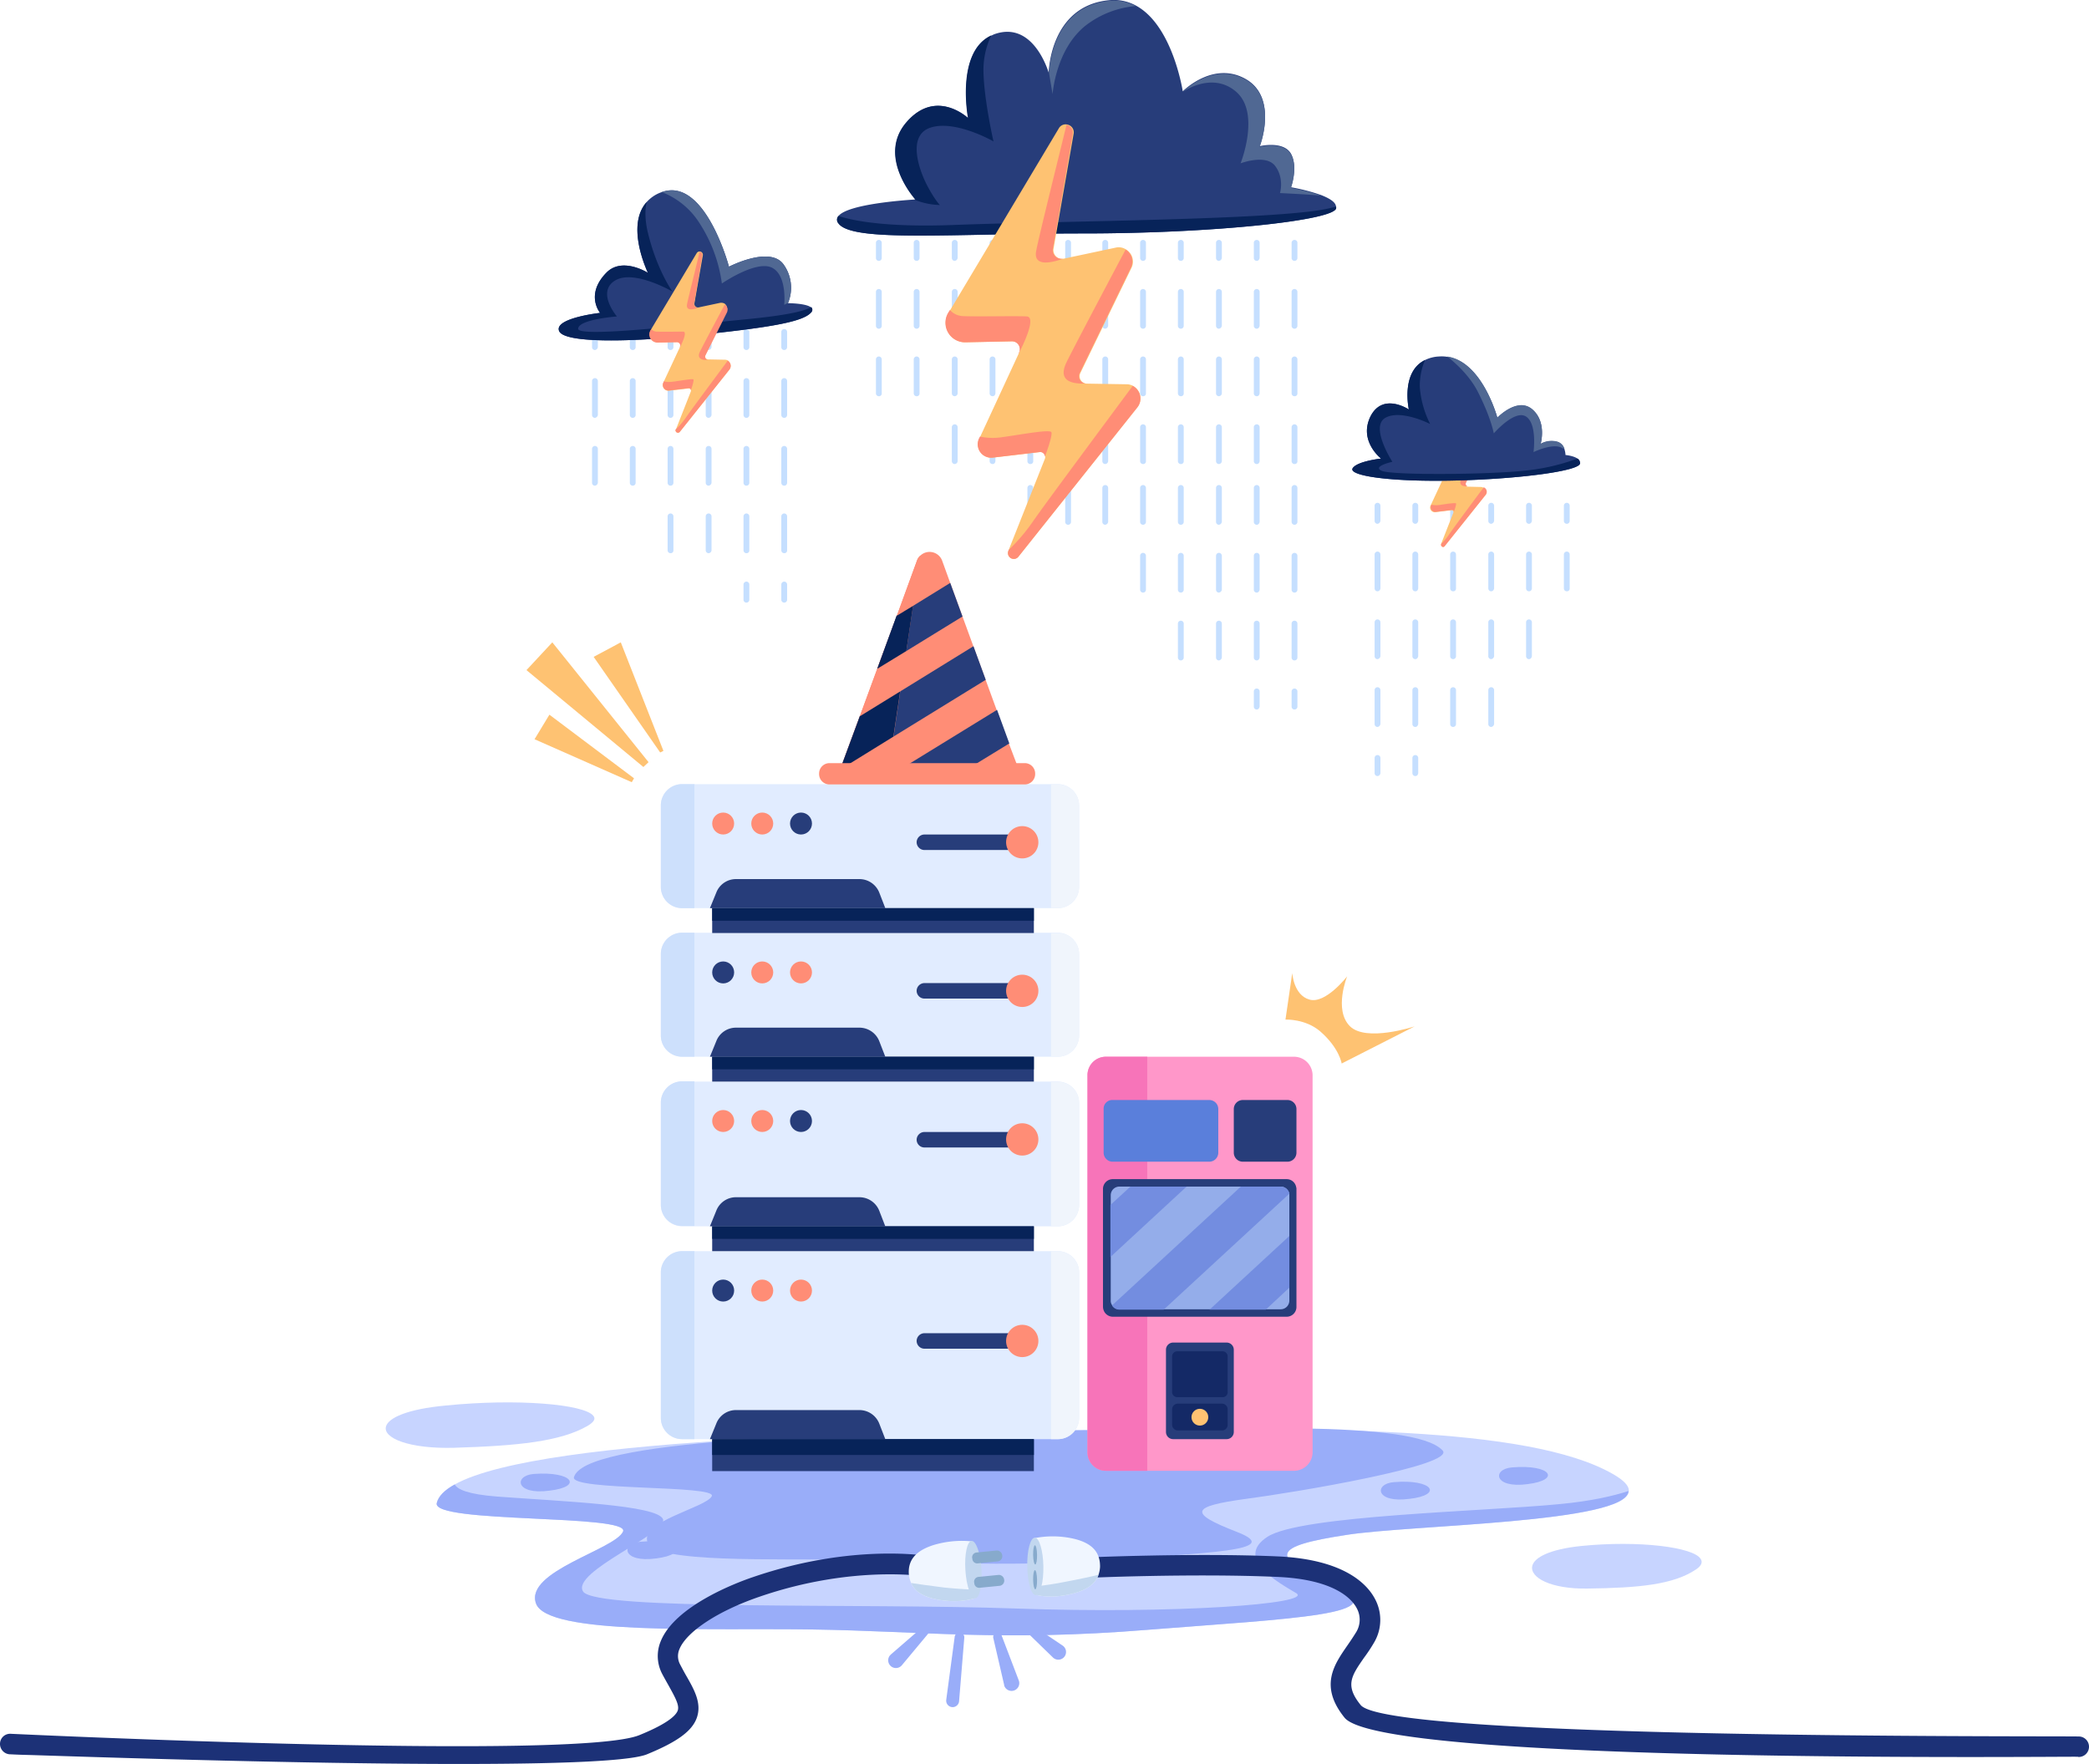 <svg xmlns="http://www.w3.org/2000/svg" width="958.639" height="809.458" viewBox="0 0 958.639 809.458">
  <g id="Group_5339" data-name="Group 5339" transform="translate(-11649 2614.243)">
    <g id="Group_5338" data-name="Group 5338" transform="translate(-46)">
      <g id="FLOOR" transform="translate(11872.001 -1970.711)">
        <g id="XMLID_3_" transform="translate(0)">
          <g id="XMLID_131_" transform="translate(23.374 11.783)">
            <path id="XMLID_215_" d="M557.3,399.03c30.351,13.372-19.082,15.025-85.493,20.284-66.411,5.409-103.974.6-153.407-.15-49.283-.751-122.305,2.7-127.263-12.02-5.109-14.725,36.211-24.641,39.967-32.905,3.606-8.114-87.747-3.606-85.493-13.072.751-3.155,3.606-6.01,8.264-8.564,40.267-22.388,214.71-24.491,299.6-25.092,94.659-.751,192.773-2.1,231.839,20.284,5.259,3.005,7.513,5.559,7.362,7.813-.6,14.725-99.767,15.476-129.367,20.134C528.756,381,526.953,385.657,557.3,399.03Z" transform="translate(-145.573 -326.729)" fill="#c7d4ff"/>
            <path id="XMLID_14_" d="M491.77,374.54c22.387,8.715-14.124,9.616-63.106,13.072-49.132,3.306-76.929.3-113.29-.3-36.511-.6-90.3,1.653-94.058-7.963s26.745-15.927,29.449-21.186-64.909-2.4-63.256-8.715c.6-2.1,2.7-3.907,6.01-5.559,29.75-14.424,158.666-15.476,221.321-15.927,69.867-.451,157.915-5.109,171.287,9.165,6.461,6.912-68.214,19.382-90.151,22.237C470.584,362.82,469.232,365.825,491.77,374.54Z" transform="translate(-124.514 -326.88)" fill="#99adf9"/>
            <path id="XMLID_211_" d="M557.3,390.528c30.351,13.372-19.082,15.025-85.493,20.284-66.411,5.409-103.974.6-153.407-.15-49.283-.751-122.305,2.7-127.263-12.02-5.109-14.725,36.211-24.641,39.967-32.905,3.606-8.114-87.747-3.606-85.493-13.072.751-3.155,3.606-6.01,8.264-8.564,1.2,2.254,6.01,4.508,19.382,5.559,30.5,2.254,73.623,3.907,76.178,10.367s-42.371,24.191-36.661,33.206c5.71,8.865,126.662,5.259,198.933,7.813s136.579-2.1,128.315-7.062-28.4-15.927-13.222-25.843,98.866-11.569,134.175-15.025c14.424-1.352,24.641-3.756,31.553-6.01-.6,14.725-99.767,15.476-129.367,20.134C528.756,372.5,526.953,377.155,557.3,390.528Z" transform="translate(-145.573 -318.227)" fill="#99adf9"/>
            <path id="XMLID_1_" d="M475.984,338.968c-9.165.751-8.414,9.766,7.212,7.663C498.672,344.678,493.864,337.466,475.984,338.968Z" transform="translate(17.484 -320.909)" fill="#99adf9"/>
            <path id="XMLID_4_" d="M439.884,343.467c-9.165.751-8.414,9.766,7.212,7.663C462.723,349.327,457.764,341.965,439.884,343.467Z" transform="translate(-0.657 -318.646)" fill="#99adf9"/>
            <path id="XMLID_5_" d="M177.184,340.956c-9.165.751-8.414,9.766,7.212,7.663C200.023,346.816,195.064,339.6,177.184,340.956Z" transform="translate(-132.669 -319.891)" fill="#99adf9"/>
            <path id="XMLID_6_" d="M209.784,361.668c-9.165.751-8.414,9.766,7.212,7.663C232.472,367.378,227.664,360.166,209.784,361.668Z" transform="translate(-116.287 -309.501)" fill="#99adf9"/>
          </g>
          <g id="XMLID_156_" transform="translate(526.057 64.938)">
            <path id="XMLID_228_" d="M555.51,373.891c-10.367,7.062-26.294,8.564-49.884,8.865-16.978.3-26.595-5.109-25.393-10.367.9-3.907,7.963-7.663,22.388-9.165,26.9-2.7,51.536.6,54.842,5.86C558.515,370.585,557.914,372.238,555.51,373.891Z" transform="translate(-480.133 -362.258)" fill="#c7d4ff"/>
          </g>
          <g id="XMLID_194_">
            <path id="XMLID_251_" d="M222.7,329.8c-12.471,7.212-32,9.165-61.152,10.067-20.885.6-32.905-4.508-31.4-9.766,1.052-3.906,9.616-7.963,27.346-9.616,32.905-3.306,63.406-.6,67.764,4.658C226.454,326.494,225.7,328,222.7,329.8Z" transform="translate(-130.016 -319.038)" fill="#c7d4ff"/>
          </g>
        </g>
      </g>
      <g id="Error_Server" data-name="Error Server" transform="translate(11936.599 -2614.243)">
        <g id="RAIN_1" transform="translate(30.087 150.994)">
          <g id="XMLID_743_">
            <g id="XMLID_787_">
              <g id="XMLID_792_">
                <path id="XMLID_793_" d="M161.734,183.934A1.328,1.328,0,0,1,160.4,182.6v-6.966a1.334,1.334,0,1,1,2.668,0V182.6A1.564,1.564,0,0,1,161.734,183.934Z" transform="translate(-160.4 -174.3)" fill="#c5dfff"/>
              </g>
              <g id="XMLID_788_" transform="translate(0 22.528)">
                <path id="XMLID_789_" d="M161.734,238.855a1.328,1.328,0,0,1-1.334-1.334V221.959a1.334,1.334,0,0,1,2.668,0v15.562A1.564,1.564,0,0,1,161.734,238.855Zm0-31.125A1.328,1.328,0,0,1,160.4,206.4V190.834a1.334,1.334,0,0,1,2.668,0V206.4A1.564,1.564,0,0,1,161.734,207.73Z" transform="translate(-160.4 -189.5)" fill="#c5dfff"/>
              </g>
            </g>
            <g id="XMLID_780_" transform="translate(17.341)">
              <g id="XMLID_785_">
                <path id="XMLID_786_" d="M173.434,183.934A1.328,1.328,0,0,1,172.1,182.6v-6.966a1.334,1.334,0,1,1,2.668,0V182.6A1.328,1.328,0,0,1,173.434,183.934Z" transform="translate(-172.1 -174.3)" fill="#c5dfff"/>
              </g>
              <g id="XMLID_781_" transform="translate(0 22.528)">
                <path id="XMLID_782_" d="M173.434,238.855a1.328,1.328,0,0,1-1.334-1.334V221.959a1.334,1.334,0,0,1,2.668,0v15.562A1.328,1.328,0,0,1,173.434,238.855Zm0-31.125A1.328,1.328,0,0,1,172.1,206.4V190.834a1.334,1.334,0,0,1,2.668,0V206.4A1.328,1.328,0,0,1,173.434,207.73Z" transform="translate(-172.1 -189.5)" fill="#c5dfff"/>
              </g>
            </g>
            <g id="XMLID_772_" transform="translate(34.682)">
              <g id="XMLID_778_">
                <path id="XMLID_779_" d="M185.134,183.934A1.328,1.328,0,0,1,183.8,182.6v-6.966a1.334,1.334,0,1,1,2.668,0V182.6A1.328,1.328,0,0,1,185.134,183.934Z" transform="translate(-183.8 -174.3)" fill="#c5dfff"/>
              </g>
              <g id="XMLID_773_" transform="translate(0 22.528)">
                <path id="XMLID_774_" d="M185.134,269.831A1.328,1.328,0,0,1,183.8,268.5V252.935a1.334,1.334,0,0,1,2.668,0V268.5A1.244,1.244,0,0,1,185.134,269.831Zm0-30.977a1.328,1.328,0,0,1-1.334-1.334V221.959a1.334,1.334,0,0,1,2.668,0v15.562A1.328,1.328,0,0,1,185.134,238.855Zm0-31.125A1.328,1.328,0,0,1,183.8,206.4V190.834a1.334,1.334,0,0,1,2.668,0V206.4A1.328,1.328,0,0,1,185.134,207.73Z" transform="translate(-183.8 -189.5)" fill="#c5dfff"/>
              </g>
            </g>
            <g id="XMLID_764_" transform="translate(52.171)">
              <g id="XMLID_770_">
                <path id="XMLID_771_" d="M196.934,183.934A1.328,1.328,0,0,1,195.6,182.6v-6.966a1.334,1.334,0,1,1,2.668,0V182.6A1.564,1.564,0,0,1,196.934,183.934Z" transform="translate(-195.6 -174.3)" fill="#c5dfff"/>
              </g>
              <g id="XMLID_765_" transform="translate(0 22.528)">
                <path id="XMLID_766_" d="M196.934,269.831A1.328,1.328,0,0,1,195.6,268.5V252.935a1.334,1.334,0,0,1,2.668,0V268.5A1.42,1.42,0,0,1,196.934,269.831Zm0-30.977a1.328,1.328,0,0,1-1.334-1.334V221.959a1.334,1.334,0,1,1,2.668,0v15.562A1.564,1.564,0,0,1,196.934,238.855Zm0-31.125A1.328,1.328,0,0,1,195.6,206.4V190.834a1.334,1.334,0,1,1,2.668,0V206.4A1.564,1.564,0,0,1,196.934,207.73Z" transform="translate(-195.6 -189.5)" fill="#c5dfff"/>
              </g>
            </g>
            <g id="XMLID_754_" transform="translate(69.512)">
              <g id="XMLID_762_">
                <path id="XMLID_763_" d="M208.634,183.934A1.328,1.328,0,0,1,207.3,182.6v-6.966a1.334,1.334,0,1,1,2.668,0V182.6A1.328,1.328,0,0,1,208.634,183.934Z" transform="translate(-207.3 -174.3)" fill="#c5dfff"/>
              </g>
              <g id="XMLID_757_" transform="translate(0 22.528)">
                <path id="XMLID_758_" d="M208.634,269.831A1.328,1.328,0,0,1,207.3,268.5V252.935a1.334,1.334,0,0,1,2.668,0V268.5A1.244,1.244,0,0,1,208.634,269.831Zm0-30.977a1.328,1.328,0,0,1-1.334-1.334V221.959a1.334,1.334,0,0,1,2.668,0v15.562A1.328,1.328,0,0,1,208.634,238.855Zm0-31.125A1.328,1.328,0,0,1,207.3,206.4V190.834a1.334,1.334,0,0,1,2.668,0V206.4A1.328,1.328,0,0,1,208.634,207.73Z" transform="translate(-207.3 -189.5)" fill="#c5dfff"/>
              </g>
              <g id="XMLID_755_" transform="translate(0 115.903)">
                <path id="XMLID_756_" d="M208.634,262.134A1.328,1.328,0,0,1,207.3,260.8v-6.966a1.334,1.334,0,1,1,2.668,0V260.8A1.328,1.328,0,0,1,208.634,262.134Z" transform="translate(-207.3 -252.5)" fill="#c5dfff"/>
              </g>
            </g>
            <g id="XMLID_744_" transform="translate(86.853)">
              <g id="XMLID_752_">
                <path id="XMLID_753_" d="M220.334,183.934A1.328,1.328,0,0,1,219,182.6v-6.966a1.334,1.334,0,1,1,2.668,0V182.6A1.328,1.328,0,0,1,220.334,183.934Z" transform="translate(-219 -174.3)" fill="#c5dfff"/>
              </g>
              <g id="XMLID_747_" transform="translate(0 22.528)">
                <path id="XMLID_748_" d="M220.334,269.831A1.328,1.328,0,0,1,219,268.5V252.935a1.334,1.334,0,0,1,2.668,0V268.5A1.244,1.244,0,0,1,220.334,269.831Zm0-30.977A1.328,1.328,0,0,1,219,237.521V221.959a1.334,1.334,0,1,1,2.668,0v15.562A1.328,1.328,0,0,1,220.334,238.855Zm0-31.125A1.328,1.328,0,0,1,219,206.4V190.834a1.334,1.334,0,1,1,2.668,0V206.4A1.328,1.328,0,0,1,220.334,207.73Z" transform="translate(-219 -189.5)" fill="#c5dfff"/>
              </g>
              <g id="XMLID_745_" transform="translate(0 115.903)">
                <path id="XMLID_746_" d="M220.334,262.134A1.328,1.328,0,0,1,219,260.8v-6.966a1.334,1.334,0,1,1,2.668,0V260.8A1.328,1.328,0,0,1,220.334,262.134Z" transform="translate(-219 -252.5)" fill="#c5dfff"/>
              </g>
            </g>
          </g>
        </g>
        <g id="RAIN_2" transform="translate(160.367 110.087)">
          <g id="XMLID_152_" transform="translate(0 0)">
            <g id="XMLID_132_">
              <g id="XMLID_216_">
                <g id="XMLID_229_">
                  <path id="XMLID_596_" d="M249.634,156.334A1.328,1.328,0,0,1,248.3,155v-6.966a1.334,1.334,0,0,1,2.668,0V155A1.328,1.328,0,0,1,249.634,156.334Z" transform="translate(-248.3 -146.7)" fill="#c5dfff"/>
                </g>
                <g id="XMLID_227_" transform="translate(0 22.528)">
                  <path id="XMLID_592_" d="M249.634,211.107a1.328,1.328,0,0,1-1.334-1.334V194.21a1.334,1.334,0,0,1,2.668,0v15.562A1.244,1.244,0,0,1,249.634,211.107Zm0-30.977A1.328,1.328,0,0,1,248.3,178.8V163.234a1.334,1.334,0,1,1,2.668,0V178.8A1.328,1.328,0,0,1,249.634,180.13Z" transform="translate(-248.3 -161.9)" fill="#c5dfff"/>
                </g>
              </g>
              <g id="XMLID_210_" transform="translate(17.341)">
                <g id="XMLID_225_">
                  <path id="XMLID_590_" d="M261.334,156.334A1.328,1.328,0,0,1,260,155v-6.966a1.334,1.334,0,0,1,2.668,0V155A1.328,1.328,0,0,1,261.334,156.334Z" transform="translate(-260 -146.7)" fill="#c5dfff"/>
                </g>
                <g id="XMLID_224_" transform="translate(0 22.528)">
                  <path id="XMLID_586_" d="M261.334,211.107A1.328,1.328,0,0,1,260,209.773V194.21a1.334,1.334,0,0,1,2.668,0v15.562A1.244,1.244,0,0,1,261.334,211.107Zm0-30.977A1.328,1.328,0,0,1,260,178.8V163.234a1.334,1.334,0,1,1,2.668,0V178.8A1.328,1.328,0,0,1,261.334,180.13Z" transform="translate(-260 -161.9)" fill="#c5dfff"/>
                </g>
              </g>
              <g id="XMLID_204_" transform="translate(34.83)">
                <g id="XMLID_221_">
                  <path id="XMLID_584_" d="M273.134,156.334A1.328,1.328,0,0,1,271.8,155v-6.966a1.334,1.334,0,0,1,2.668,0V155A1.564,1.564,0,0,1,273.134,156.334Z" transform="translate(-271.8 -146.7)" fill="#c5dfff"/>
                </g>
                <g id="XMLID_220_" transform="translate(0 22.528)">
                  <path id="XMLID_580_" d="M273.134,242.231A1.328,1.328,0,0,1,271.8,240.9V225.335a1.334,1.334,0,1,1,2.668,0V240.9A1.42,1.42,0,0,1,273.134,242.231Zm0-31.125a1.328,1.328,0,0,1-1.334-1.334V194.21a1.334,1.334,0,0,1,2.668,0v15.562A1.42,1.42,0,0,1,273.134,211.107Zm0-30.977A1.328,1.328,0,0,1,271.8,178.8V163.234a1.334,1.334,0,1,1,2.668,0V178.8A1.564,1.564,0,0,1,273.134,180.13Z" transform="translate(-271.8 -161.9)" fill="#c5dfff"/>
                </g>
              </g>
              <g id="XMLID_145_" transform="translate(86.853)">
                <g id="XMLID_218_">
                  <path id="XMLID_578_" d="M308.234,156.334A1.328,1.328,0,0,1,306.9,155v-6.966a1.334,1.334,0,0,1,2.668,0V155A1.328,1.328,0,0,1,308.234,156.334Z" transform="translate(-306.9 -146.7)" fill="#c5dfff"/>
                </g>
                <g id="XMLID_217_" transform="translate(0 22.528)">
                  <path id="XMLID_574_" d="M308.234,242.231A1.328,1.328,0,0,1,306.9,240.9V225.335a1.334,1.334,0,0,1,2.668,0V240.9A1.244,1.244,0,0,1,308.234,242.231Zm0-31.125a1.328,1.328,0,0,1-1.334-1.334V194.21a1.334,1.334,0,0,1,2.668,0v15.562A1.244,1.244,0,0,1,308.234,211.107Zm0-30.977A1.328,1.328,0,0,1,306.9,178.8V163.234a1.334,1.334,0,0,1,2.668,0V178.8A1.328,1.328,0,0,1,308.234,180.13Z" transform="translate(-306.9 -161.9)" fill="#c5dfff"/>
                </g>
              </g>
              <g id="XMLID_252_" transform="translate(103.897)">
                <g id="XMLID_214_">
                  <path id="XMLID_572_" d="M319.734,156.334A1.328,1.328,0,0,1,318.4,155v-6.966a1.334,1.334,0,0,1,2.668,0V155A1.564,1.564,0,0,1,319.734,156.334Z" transform="translate(-318.4 -146.7)" fill="#c5dfff"/>
                </g>
                <g id="XMLID_213_" transform="translate(0 22.528)">
                  <path id="XMLID_568_" d="M319.734,242.231A1.328,1.328,0,0,1,318.4,240.9V225.335a1.334,1.334,0,0,1,2.668,0V240.9A1.42,1.42,0,0,1,319.734,242.231Zm0-31.125a1.328,1.328,0,0,1-1.334-1.334V194.21a1.334,1.334,0,0,1,2.668,0v15.562A1.42,1.42,0,0,1,319.734,211.107Zm0-30.977A1.328,1.328,0,0,1,318.4,178.8V163.234a1.334,1.334,0,0,1,2.668,0V178.8A1.564,1.564,0,0,1,319.734,180.13Z" transform="translate(-318.4 -161.9)" fill="#c5dfff"/>
                </g>
              </g>
              <g id="XMLID_246_" transform="translate(121.238)">
                <g id="XMLID_211_2" data-name="XMLID_211_">
                  <path id="XMLID_566_" d="M331.434,156.334A1.328,1.328,0,0,1,330.1,155v-6.966a1.334,1.334,0,1,1,2.668,0V155A1.328,1.328,0,0,1,331.434,156.334Z" transform="translate(-330.1 -146.7)" fill="#c5dfff"/>
                </g>
                <g id="XMLID_209_" transform="translate(0 22.528)">
                  <path id="XMLID_562_" d="M331.434,242.231A1.328,1.328,0,0,1,330.1,240.9V225.335a1.334,1.334,0,1,1,2.668,0V240.9A1.244,1.244,0,0,1,331.434,242.231Zm0-31.125a1.328,1.328,0,0,1-1.334-1.334V194.21a1.334,1.334,0,1,1,2.668,0v15.562A1.244,1.244,0,0,1,331.434,211.107Zm0-30.977A1.328,1.328,0,0,1,330.1,178.8V163.234a1.334,1.334,0,1,1,2.668,0V178.8A1.328,1.328,0,0,1,331.434,180.13Z" transform="translate(-330.1 -161.9)" fill="#c5dfff"/>
                </g>
              </g>
              <g id="XMLID_240_" transform="translate(138.579)">
                <g id="XMLID_207_">
                  <path id="XMLID_560_" d="M343.134,156.334A1.328,1.328,0,0,1,341.8,155v-6.966a1.334,1.334,0,0,1,2.668,0V155A1.328,1.328,0,0,1,343.134,156.334Z" transform="translate(-341.8 -146.7)" fill="#c5dfff"/>
                </g>
                <g id="XMLID_206_" transform="translate(0 22.528)">
                  <path id="XMLID_556_" d="M343.134,242.231A1.328,1.328,0,0,1,341.8,240.9V225.335a1.334,1.334,0,0,1,2.668,0V240.9A1.244,1.244,0,0,1,343.134,242.231Zm0-31.125a1.328,1.328,0,0,1-1.334-1.334V194.21a1.334,1.334,0,0,1,2.668,0v15.562A1.244,1.244,0,0,1,343.134,211.107Zm0-30.977A1.328,1.328,0,0,1,341.8,178.8V163.234a1.334,1.334,0,0,1,2.668,0V178.8A1.328,1.328,0,0,1,343.134,180.13Z" transform="translate(-341.8 -161.9)" fill="#c5dfff"/>
                </g>
              </g>
              <g id="XMLID_282_" transform="translate(69.512 112.494)">
                <g id="XMLID_199_">
                  <path id="XMLID_544_" d="M296.534,240.83A1.328,1.328,0,0,1,295.2,239.5V223.934a1.334,1.334,0,0,1,2.668,0V239.5A1.328,1.328,0,0,1,296.534,240.83Z" transform="translate(-295.2 -222.6)" fill="#c5dfff"/>
                </g>
              </g>
              <g id="XMLID_276_" transform="translate(86.853 112.494)">
                <g id="XMLID_195_">
                  <path id="XMLID_538_" d="M308.234,240.83A1.328,1.328,0,0,1,306.9,239.5V223.934a1.334,1.334,0,0,1,2.668,0V239.5A1.328,1.328,0,0,1,308.234,240.83Z" transform="translate(-306.9 -222.6)" fill="#c5dfff"/>
                </g>
              </g>
              <g id="XMLID_270_" transform="translate(103.897 112.494)">
                <g id="XMLID_192_">
                  <path id="XMLID_531_" d="M319.734,240.83A1.328,1.328,0,0,1,318.4,239.5V223.934a1.334,1.334,0,0,1,2.668,0V239.5A1.564,1.564,0,0,1,319.734,240.83Z" transform="translate(-318.4 -222.6)" fill="#c5dfff"/>
                </g>
              </g>
              <g id="XMLID_242_" transform="translate(121.238 112.494)">
                <g id="XMLID_189_">
                  <path id="XMLID_485_" d="M331.434,271.955a1.328,1.328,0,0,1-1.334-1.334V255.059a1.334,1.334,0,1,1,2.668,0v15.562A1.328,1.328,0,0,1,331.434,271.955Zm0-31.125A1.328,1.328,0,0,1,330.1,239.5V223.934a1.334,1.334,0,1,1,2.668,0V239.5A1.328,1.328,0,0,1,331.434,240.83Z" transform="translate(-330.1 -222.6)" fill="#c5dfff"/>
                </g>
              </g>
              <g id="XMLID_146_" transform="translate(138.579 112.494)">
                <g id="XMLID_186_">
                  <path id="XMLID_266_" d="M343.134,303.08a1.328,1.328,0,0,1-1.334-1.334V286.183a1.334,1.334,0,1,1,2.668,0v15.562A1.328,1.328,0,0,1,343.134,303.08Zm0-31.125a1.328,1.328,0,0,1-1.334-1.334V255.059a1.334,1.334,0,0,1,2.668,0v15.562A1.328,1.328,0,0,1,343.134,271.955Zm0-31.125A1.328,1.328,0,0,1,341.8,239.5V223.934a1.334,1.334,0,0,1,2.668,0V239.5A1.328,1.328,0,0,1,343.134,240.83Z" transform="translate(-341.8 -222.6)" fill="#c5dfff"/>
                </g>
              </g>
              <g id="XMLID_237_" transform="translate(156.068 112.494)">
                <g id="XMLID_259_">
                  <path id="XMLID_370_" d="M354.934,303.08a1.328,1.328,0,0,1-1.334-1.334V286.183a1.334,1.334,0,1,1,2.668,0v15.562A1.564,1.564,0,0,1,354.934,303.08Zm0-31.125a1.328,1.328,0,0,1-1.334-1.334V255.059a1.334,1.334,0,1,1,2.668,0v15.562A1.564,1.564,0,0,1,354.934,271.955Zm0-31.125A1.328,1.328,0,0,1,353.6,239.5V223.934a1.334,1.334,0,0,1,2.668,0V239.5A1.564,1.564,0,0,1,354.934,240.83Z" transform="translate(-353.6 -222.6)" fill="#c5dfff"/>
                </g>
              </g>
              <g id="XMLID_205_" transform="translate(173.409 112.494)">
                <g id="XMLID_215_2" data-name="XMLID_215_">
                  <path id="XMLID_219_" d="M366.634,303.08a1.328,1.328,0,0,1-1.334-1.334V286.183a1.334,1.334,0,1,1,2.668,0v15.562C367.82,302.487,367.375,303.08,366.634,303.08Zm0-31.125a1.328,1.328,0,0,1-1.334-1.334V255.059a1.334,1.334,0,1,1,2.668,0v15.562C367.82,271.362,367.375,271.955,366.634,271.955Zm0-31.125A1.328,1.328,0,0,1,365.3,239.5V223.934a1.334,1.334,0,0,1,2.668,0V239.5C367.82,240.237,367.375,240.83,366.634,240.83Z" transform="translate(-365.3 -222.6)" fill="#c5dfff"/>
                </g>
                <g id="XMLID_208_" transform="translate(0 93.374)">
                  <path id="XMLID_212_" d="M366.634,295.234A1.328,1.328,0,0,1,365.3,293.9v-6.966a1.334,1.334,0,0,1,2.668,0V293.9C367.82,294.641,367.375,295.234,366.634,295.234Z" transform="translate(-365.3 -285.6)" fill="#c5dfff"/>
                </g>
              </g>
              <g id="XMLID_178_" transform="translate(190.75 112.494)">
                <g id="XMLID_190_">
                  <path id="XMLID_193_" d="M378.334,303.08A1.328,1.328,0,0,1,377,301.746V286.183a1.334,1.334,0,1,1,2.668,0v15.562A1.328,1.328,0,0,1,378.334,303.08Zm0-31.125A1.328,1.328,0,0,1,377,270.621V255.059a1.334,1.334,0,1,1,2.668,0v15.562A1.328,1.328,0,0,1,378.334,271.955Zm0-31.125A1.328,1.328,0,0,1,377,239.5V223.934a1.334,1.334,0,0,1,2.668,0V239.5A1.328,1.328,0,0,1,378.334,240.83Z" transform="translate(-377 -222.6)" fill="#c5dfff"/>
                </g>
                <g id="XMLID_182_" transform="translate(0 93.374)">
                  <path id="XMLID_187_" d="M378.334,295.234A1.328,1.328,0,0,1,377,293.9v-6.966a1.334,1.334,0,1,1,2.668,0V293.9A1.328,1.328,0,0,1,378.334,295.234Z" transform="translate(-377 -285.6)" fill="#c5dfff"/>
                </g>
              </g>
              <g id="XMLID_234_" transform="translate(156.068)">
                <g id="XMLID_184_">
                  <path id="XMLID_264_" d="M354.934,156.334A1.328,1.328,0,0,1,353.6,155v-6.966a1.334,1.334,0,0,1,2.668,0V155A1.564,1.564,0,0,1,354.934,156.334Z" transform="translate(-353.6 -146.7)" fill="#c5dfff"/>
                </g>
                <g id="XMLID_183_" transform="translate(0 22.528)">
                  <path id="XMLID_260_" d="M354.934,242.231A1.328,1.328,0,0,1,353.6,240.9V225.335a1.334,1.334,0,1,1,2.668,0V240.9A1.42,1.42,0,0,1,354.934,242.231Zm0-31.125a1.328,1.328,0,0,1-1.334-1.334V194.21a1.334,1.334,0,0,1,2.668,0v15.562A1.42,1.42,0,0,1,354.934,211.107Zm0-30.977A1.328,1.328,0,0,1,353.6,178.8V163.234a1.334,1.334,0,1,1,2.668,0V178.8A1.564,1.564,0,0,1,354.934,180.13Z" transform="translate(-353.6 -161.9)" fill="#c5dfff"/>
                </g>
              </g>
              <g id="XMLID_228_2" data-name="XMLID_228_" transform="translate(173.409)">
                <g id="XMLID_181_">
                  <path id="XMLID_258_" d="M366.634,156.334A1.328,1.328,0,0,1,365.3,155v-6.966a1.334,1.334,0,0,1,2.668,0V155C367.82,155.741,367.375,156.334,366.634,156.334Z" transform="translate(-365.3 -146.7)" fill="#c5dfff"/>
                </g>
                <g id="XMLID_179_" transform="translate(0 22.528)">
                  <path id="XMLID_254_" d="M366.634,242.231A1.328,1.328,0,0,1,365.3,240.9V225.335a1.334,1.334,0,0,1,2.668,0V240.9Q367.745,242.231,366.634,242.231Zm0-31.125a1.328,1.328,0,0,1-1.334-1.334V194.21a1.334,1.334,0,0,1,2.668,0v15.562Q367.745,211.107,366.634,211.107Zm0-30.977A1.328,1.328,0,0,1,365.3,178.8V163.234a1.334,1.334,0,0,1,2.668,0V178.8C367.82,179.537,367.375,180.13,366.634,180.13Z" transform="translate(-365.3 -161.9)" fill="#c5dfff"/>
                </g>
              </g>
              <g id="XMLID_222_" transform="translate(190.75)">
                <g id="XMLID_480_">
                  <path id="XMLID_251_2" data-name="XMLID_251_" d="M378.334,156.334A1.328,1.328,0,0,1,377,155v-6.966a1.334,1.334,0,0,1,2.668,0V155A1.328,1.328,0,0,1,378.334,156.334Z" transform="translate(-377 -146.7)" fill="#c5dfff"/>
                </g>
                <g id="XMLID_479_" transform="translate(0 22.528)">
                  <path id="XMLID_247_" d="M378.334,242.231A1.328,1.328,0,0,1,377,240.9V225.335a1.334,1.334,0,0,1,2.668,0V240.9A1.244,1.244,0,0,1,378.334,242.231Zm0-31.125A1.328,1.328,0,0,1,377,209.773V194.21a1.334,1.334,0,0,1,2.668,0v15.562A1.244,1.244,0,0,1,378.334,211.107Zm0-30.977A1.328,1.328,0,0,1,377,178.8V163.234a1.334,1.334,0,0,1,2.668,0V178.8A1.328,1.328,0,0,1,378.334,180.13Z" transform="translate(-377 -161.9)" fill="#c5dfff"/>
                </g>
              </g>
            </g>
            <g id="XMLID_198_" transform="translate(52.171)">
              <g id="XMLID_483_">
                <path id="XMLID_244_" d="M284.834,156.334A1.328,1.328,0,0,1,283.5,155v-6.966a1.334,1.334,0,0,1,2.668,0V155C286.02,155.741,285.575,156.334,284.834,156.334Z" transform="translate(-283.5 -146.7)" fill="#c5dfff"/>
              </g>
              <g id="XMLID_380_" transform="translate(0 22.528)">
                <path id="XMLID_238_" d="M284.834,242.231A1.328,1.328,0,0,1,283.5,240.9V225.335a1.334,1.334,0,1,1,2.668,0V240.9Q285.946,242.231,284.834,242.231Zm0-31.125a1.328,1.328,0,0,1-1.334-1.334V194.21a1.334,1.334,0,0,1,2.668,0v15.562Q285.946,211.107,284.834,211.107Zm0-30.977A1.328,1.328,0,0,1,283.5,178.8V163.234a1.334,1.334,0,1,1,2.668,0V178.8C286.02,179.537,285.575,180.13,284.834,180.13Z" transform="translate(-283.5 -161.9)" fill="#c5dfff"/>
              </g>
            </g>
            <g id="XMLID_159_" transform="translate(69.512)">
              <g id="XMLID_377_">
                <path id="XMLID_236_" d="M296.534,156.334A1.328,1.328,0,0,1,295.2,155v-6.966a1.334,1.334,0,0,1,2.668,0V155A1.328,1.328,0,0,1,296.534,156.334Z" transform="translate(-295.2 -146.7)" fill="#c5dfff"/>
              </g>
              <g id="XMLID_376_" transform="translate(0 22.528)">
                <path id="XMLID_231_" d="M296.534,242.231A1.328,1.328,0,0,1,295.2,240.9V225.335a1.334,1.334,0,0,1,2.668,0V240.9A1.244,1.244,0,0,1,296.534,242.231Zm0-31.125a1.328,1.328,0,0,1-1.334-1.334V194.21a1.334,1.334,0,0,1,2.668,0v15.562A1.244,1.244,0,0,1,296.534,211.107Zm0-30.977A1.328,1.328,0,0,1,295.2,178.8V163.234a1.334,1.334,0,0,1,2.668,0V178.8A1.328,1.328,0,0,1,296.534,180.13Z" transform="translate(-295.2 -161.9)" fill="#c5dfff"/>
              </g>
            </g>
          </g>
        </g>
        <g id="RAIN_3" transform="translate(389.208 230.732)">
          <g id="XMLID_425_">
            <g id="XMLID_465_">
              <g id="XMLID_473_">
                <path id="XMLID_474_" d="M404.034,237.734A1.328,1.328,0,0,1,402.7,236.4v-6.966a1.334,1.334,0,0,1,2.668,0V236.4A1.564,1.564,0,0,1,404.034,237.734Z" transform="translate(-402.7 -228.1)" fill="#c5dfff"/>
              </g>
              <g id="XMLID_468_" transform="translate(0 22.38)">
                <path id="XMLID_469_" d="M404.034,323.68a1.328,1.328,0,0,1-1.334-1.334V306.783a1.334,1.334,0,0,1,2.668,0v15.562A1.564,1.564,0,0,1,404.034,323.68Zm0-31.125a1.328,1.328,0,0,1-1.334-1.334V275.659a1.334,1.334,0,0,1,2.668,0v15.562A1.564,1.564,0,0,1,404.034,292.555Zm0-31.125A1.328,1.328,0,0,1,402.7,260.1V244.534a1.334,1.334,0,0,1,2.668,0V260.1A1.42,1.42,0,0,1,404.034,261.43Z" transform="translate(-402.7 -243.2)" fill="#c5dfff"/>
              </g>
              <g id="XMLID_466_" transform="translate(0 115.754)">
                <path id="XMLID_467_" d="M404.034,315.834A1.328,1.328,0,0,1,402.7,314.5v-6.966a1.334,1.334,0,0,1,2.668,0V314.5A1.42,1.42,0,0,1,404.034,315.834Z" transform="translate(-402.7 -306.2)" fill="#c5dfff"/>
              </g>
            </g>
            <g id="XMLID_455_" transform="translate(17.341)">
              <g id="XMLID_463_">
                <path id="XMLID_464_" d="M415.734,237.734A1.328,1.328,0,0,1,414.4,236.4v-6.966a1.334,1.334,0,1,1,2.668,0V236.4C416.92,237.141,416.475,237.734,415.734,237.734Z" transform="translate(-414.4 -228.1)" fill="#c5dfff"/>
              </g>
              <g id="XMLID_458_" transform="translate(0 22.38)">
                <path id="XMLID_459_" d="M415.734,323.68a1.328,1.328,0,0,1-1.334-1.334V306.783a1.334,1.334,0,0,1,2.668,0v15.562C416.92,323.087,416.475,323.68,415.734,323.68Zm0-31.125a1.328,1.328,0,0,1-1.334-1.334V275.659a1.334,1.334,0,0,1,2.668,0v15.562C416.92,291.962,416.475,292.555,415.734,292.555Zm0-31.125A1.328,1.328,0,0,1,414.4,260.1V244.534a1.334,1.334,0,1,1,2.668,0V260.1Q416.846,261.43,415.734,261.43Z" transform="translate(-414.4 -243.2)" fill="#c5dfff"/>
              </g>
              <g id="XMLID_456_" transform="translate(0 115.754)">
                <path id="XMLID_457_" d="M415.734,315.834A1.328,1.328,0,0,1,414.4,314.5v-6.966a1.334,1.334,0,0,1,2.668,0V314.5Q416.846,315.834,415.734,315.834Z" transform="translate(-414.4 -306.2)" fill="#c5dfff"/>
              </g>
            </g>
            <g id="XMLID_447_" transform="translate(34.682)">
              <g id="XMLID_453_">
                <path id="XMLID_454_" d="M427.434,237.734A1.328,1.328,0,0,1,426.1,236.4v-6.966a1.334,1.334,0,1,1,2.668,0V236.4A1.328,1.328,0,0,1,427.434,237.734Z" transform="translate(-426.1 -228.1)" fill="#c5dfff"/>
              </g>
              <g id="XMLID_448_" transform="translate(0 22.38)">
                <path id="XMLID_449_" d="M427.434,323.68a1.328,1.328,0,0,1-1.334-1.334V306.783a1.334,1.334,0,0,1,2.668,0v15.562A1.328,1.328,0,0,1,427.434,323.68Zm0-31.125a1.328,1.328,0,0,1-1.334-1.334V275.659a1.334,1.334,0,0,1,2.668,0v15.562A1.328,1.328,0,0,1,427.434,292.555Zm0-31.125A1.328,1.328,0,0,1,426.1,260.1V244.534a1.334,1.334,0,1,1,2.668,0V260.1A1.244,1.244,0,0,1,427.434,261.43Z" transform="translate(-426.1 -243.2)" fill="#c5dfff"/>
              </g>
            </g>
            <g id="XMLID_439_" transform="translate(52.171)">
              <g id="XMLID_445_">
                <path id="XMLID_446_" d="M439.234,237.734A1.328,1.328,0,0,1,437.9,236.4v-6.966a1.334,1.334,0,1,1,2.668,0V236.4A1.564,1.564,0,0,1,439.234,237.734Z" transform="translate(-437.9 -228.1)" fill="#c5dfff"/>
              </g>
              <g id="XMLID_440_" transform="translate(0 22.38)">
                <path id="XMLID_441_" d="M439.234,323.68a1.328,1.328,0,0,1-1.334-1.334V306.783a1.334,1.334,0,0,1,2.668,0v15.562A1.564,1.564,0,0,1,439.234,323.68Zm0-31.125a1.328,1.328,0,0,1-1.334-1.334V275.659a1.334,1.334,0,0,1,2.668,0v15.562A1.564,1.564,0,0,1,439.234,292.555Zm0-31.125A1.328,1.328,0,0,1,437.9,260.1V244.534a1.334,1.334,0,1,1,2.668,0V260.1A1.42,1.42,0,0,1,439.234,261.43Z" transform="translate(-437.9 -243.2)" fill="#c5dfff"/>
              </g>
            </g>
            <g id="XMLID_432_" transform="translate(69.512)">
              <g id="XMLID_437_">
                <path id="XMLID_438_" d="M450.934,237.734A1.328,1.328,0,0,1,449.6,236.4v-6.966a1.334,1.334,0,0,1,2.668,0V236.4C452.12,237.141,451.675,237.734,450.934,237.734Z" transform="translate(-449.6 -228.1)" fill="#c5dfff"/>
              </g>
              <g id="XMLID_433_" transform="translate(0 22.38)">
                <path id="XMLID_434_" d="M450.934,292.555a1.328,1.328,0,0,1-1.334-1.334V275.659a1.334,1.334,0,0,1,2.668,0v15.562C452.12,291.962,451.675,292.555,450.934,292.555Zm0-31.125A1.328,1.328,0,0,1,449.6,260.1V244.534a1.334,1.334,0,0,1,2.668,0V260.1Q452.045,261.43,450.934,261.43Z" transform="translate(-449.6 -243.2)" fill="#c5dfff"/>
              </g>
            </g>
            <g id="XMLID_426_" transform="translate(86.853)">
              <g id="XMLID_430_">
                <path id="XMLID_431_" d="M462.634,237.734A1.328,1.328,0,0,1,461.3,236.4v-6.966a1.334,1.334,0,1,1,2.668,0V236.4A1.328,1.328,0,0,1,462.634,237.734Z" transform="translate(-461.3 -228.1)" fill="#c5dfff"/>
              </g>
              <g id="XMLID_427_" transform="translate(0 22.38)">
                <path id="XMLID_428_" d="M462.634,261.43A1.328,1.328,0,0,1,461.3,260.1V244.534a1.334,1.334,0,1,1,2.668,0V260.1A1.244,1.244,0,0,1,462.634,261.43Z" transform="translate(-461.3 -243.2)" fill="#c5dfff"/>
              </g>
            </g>
          </g>
        </g>
        <g id="CLOUDS_1_1_" transform="translate(142.507)">
          <g id="XMLID_128_">
            <path id="XMLID_143_" d="M465.313,167.838c0,5.632-55.728,11.709-116.051,11.709s-105.972,4.15-112.346-4.595a2.51,2.51,0,0,1,0-3.409c4.446-5.484,30.384-7.262,34.83-7.559h.593s-17.786-19.564-4.15-35.423,28.309-1.927,28.309-1.927-5.78-30.384,10.671-37.943h0c.445-.148.889-.445,1.334-.593,17.637-6.225,24.455,16.452,24.9,17.637h0s.445-30.532,27.568-33.2a21.171,21.171,0,0,1,12.3,2.371c17.045,9.041,21.639,39.425,21.639,39.425h0c1.186-1.186,14.525-13.784,28.9-5.632,14.821,8.448,6.67,30.235,6.373,30.828.445-.148,10.968-2.52,14.377,3.409,3.409,6.077,0,15.414,0,15.414a89.711,89.711,0,0,1,13.784,3.557c3.409,1.334,6.373,2.964,6.818,4.891A3.339,3.339,0,0,1,465.313,167.838Z" transform="translate(-236.25 -72.424)" fill="#273d7a"/>
            <path id="XMLID_138_" d="M269.3,152.912c3.261,6.077,5.484,8.3,5.484,8.3a33.205,33.205,0,0,1-11.857-2.52h.593s-17.786-19.564-4.15-35.423,28.309-1.927,28.309-1.927S281.9,90.959,298.353,83.4a36.819,36.819,0,0,0-3.557,16.9c.3,13.043,4.595,31.718,4.595,31.718s-17.786-10.227-29.2-6.225C259.077,129.791,266.043,146.983,269.3,152.912Z" transform="translate(-227.582 -67.132)" fill="#072359"/>
            <path id="XMLID_137_" d="M465.313,136.993c0,5.632-55.728,11.709-116.051,11.709s-105.972,4.15-112.346-4.595a2.51,2.51,0,0,1,0-3.409c7.411,2.371,22.528,5.187,52.023,4.15,49.355-1.927,148.51-2.223,172.668-7.559,1.334-.3,2.52-.593,3.705-.889Z" transform="translate(-236.25 -41.579)" fill="#072359"/>
            <path id="XMLID_140_" d="M341.621,75.108a43.829,43.829,0,0,0-22.677,8.745C304.864,94.82,303.53,115.57,303.53,115.57l-1.63-9.634s.445-30.532,27.568-33.2A20.918,20.918,0,0,1,341.621,75.108Z" transform="translate(-204.598 -72.328)" fill="#506893"/>
            <path id="XMLID_142_" d="M387.912,150.01s2.075-6.818-2.223-12.45-15.859-1.186-15.859-1.186,9.189-22.973-1.927-32.755c-10.82-9.486-24.011-.445-24.6,0h0c1.186-1.186,14.525-13.784,28.9-5.632,14.821,8.448,6.67,30.235,6.373,30.828.445-.148,10.968-2.52,14.377,3.409,3.409,6.077,0,15.414,0,15.414a89.715,89.715,0,0,1,13.784,3.557C400.658,150.6,387.912,150.01,387.912,150.01Z" transform="translate(-184.638 -61.415)" fill="#506893"/>
          </g>
        </g>
        <g id="CLOUDS_1" transform="translate(14.784 87.328)">
          <g id="XMLID_415_" transform="translate(0 0)">
            <path id="XMLID_418_" d="M265.718,187.6c-4.15,4.446-21.194,6.966-53.95,10.375-26.382,2.816-59.137,3.854-61.508-2.075s18.823-8.3,18.823-8.3-6.966-8.3,2.816-18.378c7.114-7.411,18.675-.3,19.119,0-.148-.445-10.375-21.491-.593-32.459a16.416,16.416,0,0,1,6.521-4.446c.148,0,.3-.148.445-.148,19.861-7.114,30.828,34.237,30.828,34.237s18.823-9.782,25.048-1.038A18.307,18.307,0,0,1,255.343,183v.148s8.152,0,10.523,1.927C266.607,185.673,266.756,186.562,265.718,187.6Z" transform="translate(-150.075 -131.345)" fill="#273d7a"/>
            <path id="XMLID_417_" d="M265.718,185.837c-4.15,4.446-21.194,6.966-53.95,10.375-26.382,2.816-59.137,3.854-61.508-2.075s18.823-8.3,18.823-8.3-6.966-8.3,2.816-18.378c7.114-7.411,18.675-.3,19.119,0-.148-.445-10.375-21.491-.593-32.459-.741,3.409-.889,8.3.741,14.673,4.15,16.748,11.116,26.382,11.116,26.382S184.5,165.68,175.9,171.016s.889,16.452.889,16.452S159.153,188.8,159,193.1c-.3,4.15,49.651-1.63,73.662-4,20.6-1.927,29.2-3.705,33.348-5.929A1.793,1.793,0,0,1,265.718,185.837Z" transform="translate(-150.075 -129.582)" fill="#072359"/>
            <path id="XMLID_416_" d="M239.951,183l-1.779.889s1.482-13.487-5.632-17.044c-7.262-3.557-22.973,7.262-22.973,7.262a67.474,67.474,0,0,0-10.375-27.864A35.667,35.667,0,0,0,182,132.168c19.861-7.114,30.828,34.237,30.828,34.237s18.823-9.782,25.048-1.038A18.287,18.287,0,0,1,239.951,183Z" transform="translate(-134.683 -131.345)" fill="#506893"/>
          </g>
        </g>
        <g id="LIGHTNING_3" transform="translate(56.381 115.385)">
          <g id="XMLID_609_">
            <path id="XMLID_615_" d="M214.789,204.558l-22.677,28.457a1.106,1.106,0,0,1-1.927-1.037l.148-.148,6.818-17.341c0-.148.148-.3,0-.445,0-.593-.445-.889-1.037-.889l-8.893,1.038a2.57,2.57,0,0,1-2.668-3.705l.148-.445,7.411-15.859.148-.3a1.461,1.461,0,0,0-1.334-2.075l-8.893.148a3.721,3.721,0,0,1-3.261-5.632l.3-.593,20.75-34.682a1.584,1.584,0,0,1,1.63-.741,1.537,1.537,0,0,1,1.186,1.779l-3.854,21.936a1.663,1.663,0,0,0,1.927,1.927l9.782-2.075a3.26,3.26,0,0,1,2.075.3,2.967,2.967,0,0,1,1.038,3.557l-9.782,20.009a1.46,1.46,0,0,0,1.186,2.075h.148l7.707.148a2.792,2.792,0,0,1,1.186.3A2.938,2.938,0,0,1,214.789,204.558Z" transform="translate(-178.092 -150.275)" fill="#fec272"/>
            <path id="XMLID_614_" d="M192.161,182.748h0v-.3a1.461,1.461,0,0,0-1.334-2.075l-8.893.148a3.721,3.721,0,0,1-3.261-5.632l.3-.593a3.466,3.466,0,0,0,2.668,1.186c2.668.148,9.93,0,12.153,0C195.866,175.782,192.161,182.748,192.161,182.748Z" transform="translate(-178.141 -138.691)" fill="#ff8d76"/>
            <path id="XMLID_613_" d="M195.184,194.826c0-.593-.445-.889-1.037-.889l-8.893,1.038a2.57,2.57,0,0,1-2.668-3.705l.148-.445a11.126,11.126,0,0,0,4.15.148c3.705-.445,9.041-1.482,9.486-1.038C196.666,190.676,195.48,194.085,195.184,194.826Z" transform="translate(-176.124 -131.205)" fill="#ff8d76"/>
            <path id="XMLID_612_" d="M193.076,174.114A1.663,1.663,0,0,0,195,176.041c-2.816,1.037-5.632,1.334-5.187-1.482.445-2.52,5.039-20.75,5.78-24.159a1.537,1.537,0,0,1,1.186,1.779Z" transform="translate(-172.534 -150.214)" fill="#ff8d76"/>
            <path id="XMLID_611_" d="M196.473,190.118a1.46,1.46,0,0,0,1.186,2.075h-.445c-2.52,0-4.891-.741-3.112-4.15,1.482-2.964,9.189-17.489,11.264-21.343a2.967,2.967,0,0,1,1.037,3.557Z" transform="translate(-170.744 -142.355)" fill="#ff8d76"/>
            <path id="XMLID_610_" d="M210.928,188.25l-22.677,28.457a1.106,1.106,0,0,1-1.927-1.038l.148-.148a33.1,33.1,0,0,0,4.743-5.632c2.668-3.854,16.155-21.936,18.971-25.789A2.755,2.755,0,0,1,210.928,188.25Z" transform="translate(-174.231 -133.966)" fill="#ff8d76"/>
          </g>
        </g>
        <g id="LIGHTNING_1" transform="translate(192.23 57.089)">
          <g id="XMLID_401_">
            <path id="XMLID_407_" d="M357.791,240.862l-54.542,68.474a2.686,2.686,0,0,1-4.595-2.668l.148-.445,16.6-41.8a2.2,2.2,0,0,0,.148-1.037,2.156,2.156,0,0,0-2.52-2.075l-21.343,2.52a6.151,6.151,0,0,1-6.373-8.745l.445-.889L303.4,216.111l.3-.593a3.573,3.573,0,0,0-3.261-5.039l-21.343.445a8.953,8.953,0,0,1-7.855-13.636l.741-1.186,49.8-83.3a3.565,3.565,0,0,1,4-1.779,3.633,3.633,0,0,1,2.816,4.3L319.4,167.942a3.966,3.966,0,0,0,4.743,4.595l23.714-5.039a6.174,6.174,0,0,1,4.891.889,6.459,6.459,0,0,1,2.371,8.448L331.706,225a3.409,3.409,0,0,0,2.816,4.891h.148l18.378.3a6.13,6.13,0,0,1,2.816.741A6.586,6.586,0,0,1,357.791,240.862Z" transform="translate(-269.75 -110.942)" fill="#fec272"/>
            <path id="XMLID_406_" d="M303.445,188.409H303.3l.3-.593a3.573,3.573,0,0,0-3.261-5.039l-21.343.445a8.953,8.953,0,0,1-7.855-13.636l.741-1.186a8.472,8.472,0,0,0,6.225,2.816c6.373.3,23.862-.148,29.05.148S303.445,188.409,303.445,188.409Z" transform="translate(-269.798 -83.24)" fill="#ff8d76"/>
            <path id="XMLID_405_" d="M310.632,217.588a2.156,2.156,0,0,0-2.52-2.075l-21.343,2.52a6.151,6.151,0,0,1-6.373-8.745l.445-.889a28.28,28.28,0,0,0,9.93.3c8.745-1.186,21.787-3.705,22.825-2.371C314.337,207.509,311.373,215.809,310.632,217.588Z" transform="translate(-264.98 -65.139)" fill="#ff8d76"/>
            <path id="XMLID_404_" d="M305.652,167.866a3.966,3.966,0,0,0,4.743,4.595c-6.966,2.52-13.636,3.112-12.45-3.409,1.038-5.929,12.005-49.948,13.932-57.951a3.633,3.633,0,0,1,2.816,4.3Z" transform="translate(-256.294 -110.866)" fill="#ff8d76"/>
            <path id="XMLID_403_" d="M313.8,206.317a3.409,3.409,0,0,0,2.816,4.891h-1.186c-6.225,0-11.709-1.779-7.559-10.078,3.557-7.262,21.936-41.944,26.975-51.43a6.459,6.459,0,0,1,2.371,8.448Z" transform="translate(-252.14 -92.256)" fill="#ff8d76"/>
            <path id="XMLID_402_" d="M348.5,201.83,293.953,270.3a2.686,2.686,0,0,1-4.595-2.668l.148-.445A84.12,84.12,0,0,0,300.919,253.7c6.521-9.337,38.832-52.764,45.5-61.8A6.52,6.52,0,0,1,348.5,201.83Z" transform="translate(-260.455 -71.91)" fill="#ff8d76"/>
          </g>
        </g>
        <g id="LIGHTNING_2" transform="translate(409.478 182.266)">
          <g id="XMLID_616_">
            <path id="XMLID_622_" d="M447.091,240.129,428.268,263.7c-.593.889-1.927.148-1.63-.889v-.148l5.632-14.377v-.3a.83.83,0,0,0-.889-.741l-7.411.889a2.13,2.13,0,0,1-2.223-2.964l.148-.3,6.077-13.043.148-.148a1.251,1.251,0,0,0-1.186-1.779l-7.411.148a3.12,3.12,0,0,1-2.668-4.743l.3-.445,17.193-28.753a1.1,1.1,0,0,1,1.334-.593A1.329,1.329,0,0,1,436.716,197L433.6,215.081a1.483,1.483,0,0,0,1.63,1.63l8.152-1.779a2.058,2.058,0,0,1,1.63.3,2.473,2.473,0,0,1,.889,2.964l-8.152,16.6a1.144,1.144,0,0,0,.889,1.63h0l6.373.148a1.589,1.589,0,0,1,.889.3A2.021,2.021,0,0,1,447.091,240.129Z" transform="translate(-416.377 -195.369)" fill="#fec272"/>
            <path id="XMLID_621_" d="M428.32,222.066h0v-.148a1.251,1.251,0,0,0-1.186-1.779l-7.411.148a3.121,3.121,0,0,1-2.668-4.743l.3-.445a3.109,3.109,0,0,0,2.223,1.037c2.223.148,8.152,0,10.078,0S428.32,222.066,428.32,222.066Z" transform="translate(-416.28 -185.902)" fill="#ff8d76"/>
            <path id="XMLID_620_" d="M430.791,232.05a.83.83,0,0,0-.889-.741l-7.411.889a2.13,2.13,0,0,1-2.223-2.964l.148-.3a10.869,10.869,0,0,0,3.409.148c2.964-.445,7.559-1.186,7.855-.741C431.977,228.641,430.94,231.457,430.791,232.05Z" transform="translate(-414.601 -179.582)" fill="#ff8d76"/>
            <path id="XMLID_619_" d="M428.985,214.964a1.483,1.483,0,0,0,1.63,1.63c-2.371.889-4.743,1.038-4.3-1.186.3-2.075,4.15-17.193,4.891-20.009a1.329,1.329,0,0,1,1.038,1.482Z" transform="translate(-411.61 -195.4)" fill="#ff8d76"/>
            <path id="XMLID_618_" d="M431.845,228.312a1.144,1.144,0,0,0,.889,1.63h-.445c-2.075,0-4-.593-2.52-3.557,1.186-2.52,7.559-14.525,9.337-17.786a2.473,2.473,0,0,1,.889,2.964Z" transform="translate(-410.171 -189.036)" fill="#ff8d76"/>
            <path id="XMLID_617_" d="M443.767,226.709l-18.823,23.566c-.593.889-1.927.148-1.63-.889v-.148a25.2,25.2,0,0,0,3.854-4.595c2.223-3.261,13.339-18.23,15.711-21.343A2.23,2.23,0,0,1,443.767,226.709Z" transform="translate(-413.052 -181.949)" fill="#ff8d76"/>
          </g>
        </g>
        <g id="CLOUDS_2" transform="translate(378.975 163.53)">
          <g id="XMLID_390_">
            <path id="XMLID_393_" d="M500.292,231.878c-.148,3.409-27.123,7.114-57.21,7.855s-49.207-2.223-47.132-5.632c2.075-3.261,13.043-4.446,13.043-4.446s-10.375-8-4.891-19.268c5.632-11.264,17.637-3.261,17.637-3.261s-3.854-17.193,7.411-22.677a16.111,16.111,0,0,1,6.373-1.63,16.792,16.792,0,0,1,3.854.148c16.155,2.371,22.973,28.012,22.973,28.012s9.189-9.634,16.007-3.854,3.854,15.859,3.854,15.859a10.214,10.214,0,0,1,7.411-1.037,4.791,4.791,0,0,1,3.557,3.557,8.882,8.882,0,0,1,.445,2.52s3.557.3,5.484,1.63A2.438,2.438,0,0,1,500.292,231.878Z" transform="translate(-395.796 -182.759)" fill="#273d7a"/>
            <path id="XMLID_392_" d="M500.292,231.328c-.148,3.409-27.123,7.114-57.21,7.855s-49.207-2.223-47.132-5.632c2.075-3.261,13.043-4.446,13.043-4.446s-10.375-8-4.891-19.268c5.632-11.264,17.637-3.261,17.637-3.261s-3.854-17.193,7.411-22.677a30.29,30.29,0,0,0-2.371,12.6,45.157,45.157,0,0,0,4.743,16.748c-.593-.3-13.636-6.818-20.6-2.816-7.114,4.15,3.261,20.157,3.261,20.157s-9.486,2.075-4.891,4.15,49.207,1.779,66.251-.148a96.5,96.5,0,0,0,23.566-5.484A2.438,2.438,0,0,1,500.292,231.328Z" transform="translate(-395.796 -182.208)" fill="#072359"/>
            <path id="XMLID_391_" d="M479,225.337c-.445-.3-1.038-.445-1.482-.741-4.15-2.075-12.746,2.075-12.746,2.075s1.779-12.895-3.409-16.3-14.821,7.707-14.821,7.707-1.186-6.966-7.262-18.971c-3.705-7.262-9.782-12.895-14.08-16.3,16.155,2.371,22.973,28.012,22.973,28.012s9.189-9.634,16.007-3.854,3.854,15.859,3.854,15.859a10.214,10.214,0,0,1,7.411-1.037A4.81,4.81,0,0,1,479,225.337Z" transform="translate(-381.62 -182.739)" fill="#506893"/>
          </g>
        </g>
        <g id="SERVER_1" transform="translate(61.657 359.826)">
          <g id="XMLID_20_">
            <g id="XMLID_34_" transform="translate(0 214.316)">
              <path id="XMLID_64_" d="M373.636,469.582v66.7a9.772,9.772,0,0,1-9.782,9.782H191.482a9.773,9.773,0,0,1-9.782-9.782v-66.7a9.773,9.773,0,0,1,9.782-9.782H364A9.742,9.742,0,0,1,373.636,469.582Z" transform="translate(-181.7 -459.8)" fill="#e1ecff"/>
              <g id="XMLID_27_" transform="translate(23.566 13.043)">
                <ellipse id="XMLID_26_" cx="5.039" cy="5.039" rx="5.039" ry="5.039" fill="#273d7a"/>
                <ellipse id="XMLID_28_" cx="5.039" cy="5.039" rx="5.039" ry="5.039" transform="translate(17.934)" fill="#ff8d76"/>
                <ellipse id="XMLID_29_" cx="5.039" cy="5.039" rx="5.039" ry="5.039" transform="translate(35.719)" fill="#ff8d76"/>
              </g>
              <path id="XMLID_30_" d="M308.476,492.314H264.457a3.607,3.607,0,0,1-3.557-3.557h0a3.607,3.607,0,0,1,3.557-3.557h44.019a3.607,3.607,0,0,1,3.557,3.557h0A3.511,3.511,0,0,1,308.476,492.314Z" transform="translate(-143.515 -447.554)" fill="#273d7a"/>
              <circle id="XMLID_31_" cx="7.411" cy="7.411" r="7.411" transform="translate(158.44 33.793)" fill="#ff8d76"/>
              <path id="XMLID_57_" d="M277.38,522.339H196.9l2.964-7.262A9.668,9.668,0,0,1,208.905,509h56.617a9.818,9.818,0,0,1,9.041,6.077Z" transform="translate(-174.372 -436.079)" fill="#273d7a"/>
              <g id="XMLID_33_" transform="translate(23.566 86.26)">
                <rect id="XMLID_25_" width="147.62" height="14.673" fill="#273d7a"/>
                <rect id="XMLID_32_" width="147.62" height="7.262" fill="#072359"/>
              </g>
              <path id="XMLID_61_" d="M197.114,459.8v86.26h-5.632a9.773,9.773,0,0,1-9.782-9.782v-66.7a9.773,9.773,0,0,1,9.782-9.782Z" transform="translate(-181.7 -459.8)" fill="#cde0fc"/>
              <path id="XMLID_60_" d="M315.395,469.582v66.7a9.772,9.772,0,0,1-9.782,9.782H302.5V459.8h3.112A9.773,9.773,0,0,1,315.395,469.582Z" transform="translate(-123.459 -459.8)" fill="#f0f5fc"/>
            </g>
            <g id="XMLID_36_" transform="translate(0 136.356)">
              <path id="XMLID_71_" d="M373.636,417.082v46.835a9.772,9.772,0,0,1-9.782,9.782H191.482a9.773,9.773,0,0,1-9.782-9.782V417.082a9.773,9.773,0,0,1,9.782-9.782H364A9.742,9.742,0,0,1,373.636,417.082Z" transform="translate(-181.7 -407.152)" fill="#e1ecff"/>
              <g id="XMLID_67_" transform="translate(23.566 13.191)">
                <ellipse id="XMLID_70_" cx="5.039" cy="5.039" rx="5.039" ry="5.039" fill="#ff8d76"/>
                <ellipse id="XMLID_69_" cx="5.039" cy="5.039" rx="5.039" ry="5.039" transform="translate(17.934)" fill="#ff8d76"/>
                <ellipse id="XMLID_68_" cx="5.039" cy="5.039" rx="5.039" ry="5.039" transform="translate(35.719)" fill="#273d7a"/>
              </g>
              <path id="XMLID_66_" d="M308.476,430.014H264.457a3.607,3.607,0,0,1-3.557-3.557h0a3.607,3.607,0,0,1,3.557-3.557h44.019a3.607,3.607,0,0,1,3.557,3.557h0A3.511,3.511,0,0,1,308.476,430.014Z" transform="translate(-143.515 -399.63)" fill="#273d7a"/>
              <circle id="XMLID_65_" cx="7.411" cy="7.411" r="7.411" transform="translate(158.44 19.268)" fill="#ff8d76"/>
              <path id="XMLID_63_" d="M277.38,456.439H196.9l2.964-7.262a9.668,9.668,0,0,1,9.041-6.077h56.617a9.818,9.818,0,0,1,9.041,6.077Z" transform="translate(-174.372 -389.891)" fill="#273d7a"/>
              <g id="XMLID_58_" transform="translate(23.566 66.548)">
                <rect id="XMLID_62_" width="147.62" height="11.412" fill="#273d7a"/>
                <rect id="XMLID_59_" width="147.62" height="5.78" fill="#072359"/>
              </g>
              <path id="XMLID_56_" d="M197.114,407.348V473.6h-5.632a9.773,9.773,0,0,1-9.782-9.782V416.982a9.773,9.773,0,0,1,9.782-9.782h5.632Z" transform="translate(-181.7 -407.2)" fill="#cde0fc"/>
              <path id="XMLID_37_" d="M315.395,417.035V463.87a9.772,9.772,0,0,1-9.782,9.782H302.5V407.4h3.112A9.556,9.556,0,0,1,315.395,417.035Z" transform="translate(-123.459 -407.105)" fill="#f0f5fc"/>
            </g>
            <g id="XMLID_72_" transform="translate(0 68.178)">
              <path id="XMLID_85_" d="M373.636,371.13v37.2a9.773,9.773,0,0,1-9.782,9.782H191.482a9.773,9.773,0,0,1-9.782-9.782v-37.35a9.773,9.773,0,0,1,9.782-9.782H364A9.871,9.871,0,0,1,373.636,371.13Z" transform="translate(-181.7 -361.2)" fill="#e1ecff"/>
              <g id="XMLID_81_" transform="translate(23.566 13.191)">
                <ellipse id="XMLID_84_" cx="5.039" cy="5.039" rx="5.039" ry="5.039" fill="#273d7a"/>
                <ellipse id="XMLID_83_" cx="5.039" cy="5.039" rx="5.039" ry="5.039" transform="translate(17.934)" fill="#ff8d76"/>
                <ellipse id="XMLID_82_" cx="5.039" cy="5.039" rx="5.039" ry="5.039" transform="translate(35.719)" fill="#ff8d76"/>
              </g>
              <path id="XMLID_80_" d="M308.476,383.914H264.457a3.607,3.607,0,0,1-3.557-3.557h0a3.607,3.607,0,0,1,3.557-3.557h44.019a3.607,3.607,0,0,1,3.557,3.557h0A3.511,3.511,0,0,1,308.476,383.914Z" transform="translate(-143.515 -353.679)" fill="#273d7a"/>
              <circle id="XMLID_79_" cx="7.411" cy="7.411" r="7.411" transform="translate(158.44 19.268)" fill="#ff8d76"/>
              <path id="XMLID_78_" d="M277.38,403.939H196.9l2.964-7.262a9.668,9.668,0,0,1,9.041-6.077h56.617a9.818,9.818,0,0,1,9.041,6.077Z" transform="translate(-174.372 -347.025)" fill="#273d7a"/>
              <g id="XMLID_75_" transform="translate(23.566 56.914)">
                <rect id="XMLID_77_" width="147.62" height="11.412" fill="#273d7a"/>
                <rect id="XMLID_76_" width="147.62" height="5.78" fill="#072359"/>
              </g>
              <path id="XMLID_74_" d="M197.114,361.348v56.766h-5.632a9.773,9.773,0,0,1-9.782-9.782v-37.35a9.773,9.773,0,0,1,9.782-9.782h5.632Z" transform="translate(-181.7 -361.2)" fill="#cde0fc"/>
              <path id="XMLID_73_" d="M315.395,371.082v37.2a9.773,9.773,0,0,1-9.782,9.782H302.5V361.3h3.112A9.68,9.68,0,0,1,315.395,371.082Z" transform="translate(-123.459 -361.152)" fill="#f0f5fc"/>
            </g>
            <g id="XMLID_86_">
              <path id="XMLID_99_" d="M373.636,324.982v37.35a9.773,9.773,0,0,1-9.782,9.782H191.482a9.773,9.773,0,0,1-9.782-9.782v-37.35a9.773,9.773,0,0,1,9.782-9.782H364A9.839,9.839,0,0,1,373.636,324.982Z" transform="translate(-181.7 -315.2)" fill="#e1ecff"/>
              <g id="XMLID_95_" transform="translate(23.566 13.043)">
                <ellipse id="XMLID_98_" cx="5.039" cy="5.039" rx="5.039" ry="5.039" fill="#ff8d76"/>
                <ellipse id="XMLID_97_" cx="5.039" cy="5.039" rx="5.039" ry="5.039" transform="translate(17.934)" fill="#ff8d76"/>
                <ellipse id="XMLID_96_" cx="5.039" cy="5.039" rx="5.039" ry="5.039" transform="translate(35.719)" fill="#273d7a"/>
              </g>
              <path id="XMLID_94_" d="M308.476,337.914H264.457a3.607,3.607,0,0,1-3.557-3.557h0a3.607,3.607,0,0,1,3.557-3.557h44.019a3.607,3.607,0,0,1,3.557,3.557h0A3.511,3.511,0,0,1,308.476,337.914Z" transform="translate(-143.515 -307.679)" fill="#273d7a"/>
              <circle id="XMLID_93_" cx="7.411" cy="7.411" r="7.411" transform="translate(158.44 19.268)" fill="#ff8d76"/>
              <path id="XMLID_92_" d="M277.38,357.939H196.9l2.964-7.262a9.668,9.668,0,0,1,9.041-6.077h56.617a9.818,9.818,0,0,1,9.041,6.077Z" transform="translate(-174.372 -301.025)" fill="#273d7a"/>
              <g id="XMLID_89_" transform="translate(23.566 56.914)">
                <rect id="XMLID_91_" width="147.62" height="11.412" fill="#273d7a"/>
                <rect id="XMLID_90_" width="147.62" height="5.78" fill="#072359"/>
              </g>
              <path id="XMLID_88_" d="M197.114,315.348v56.766h-5.632a9.773,9.773,0,0,1-9.782-9.782v-37.35a9.773,9.773,0,0,1,9.782-9.782h5.632Z" transform="translate(-181.7 -315.2)" fill="#cde0fc"/>
              <path id="XMLID_87_" d="M315.395,324.934v37.35a9.773,9.773,0,0,1-9.782,9.782H302.5V315.3h3.112A9.648,9.648,0,0,1,315.395,324.934Z" transform="translate(-123.459 -315.152)" fill="#f0f5fc"/>
            </g>
          </g>
        </g>
        <g id="SERVER_2" transform="translate(257.446 484.918)">
          <g id="XMLID_295_">
            <path id="XMLID_314_" d="M417.1,408.048V581.161a8.541,8.541,0,0,1-8.448,8.448H322.248a8.444,8.444,0,0,1-8.448-8.448V408.048a8.444,8.444,0,0,1,8.448-8.448h86.408A8.541,8.541,0,0,1,417.1,408.048Z" transform="translate(-313.8 -399.6)" fill="#ff97c9"/>
            <path id="XMLID_313_" d="M341.219,399.6V589.609H322.248a8.444,8.444,0,0,1-8.448-8.448V408.048a8.444,8.444,0,0,1,8.448-8.448h18.971Z" transform="translate(-313.8 -399.6)" fill="#f774b9"/>
            <path id="XMLID_312_" d="M322.953,413h44.316a4.143,4.143,0,0,1,4.15,4.15v20.009a4.143,4.143,0,0,1-4.15,4.15H322.953a4.143,4.143,0,0,1-4.15-4.15V417.15A3.968,3.968,0,0,1,322.953,413Z" transform="translate(-311.392 -393.139)" fill="#5a7fdb"/>
            <path id="XMLID_311_" d="M387.853,417.15v20.009a4.143,4.143,0,0,1-4.15,4.15H363.25a4.143,4.143,0,0,1-4.15-4.15V417.15a4.143,4.143,0,0,1,4.15-4.15H383.7A4.143,4.143,0,0,1,387.853,417.15Z" transform="translate(-291.959 -393.139)" fill="#273d7a"/>
            <g id="XMLID_304_" transform="translate(36.016 131.169)">
              <path id="XMLID_310_" d="M365.964,532.416h-24.6a3.29,3.29,0,0,1-3.261-3.261V491.361a3.29,3.29,0,0,1,3.261-3.261h24.6a3.29,3.29,0,0,1,3.261,3.261v37.794A3.29,3.29,0,0,1,365.964,532.416Z" transform="translate(-338.1 -488.1)" fill="#273d7a"/>
              <path id="XMLID_309_" d="M363.121,511.846h-20.75A2.341,2.341,0,0,1,340,509.475v-16.3a2.341,2.341,0,0,1,2.371-2.371h20.75a2.341,2.341,0,0,1,2.371,2.371v16.3A2.255,2.255,0,0,1,363.121,511.846Z" transform="translate(-337.184 -486.798)" fill="#142966"/>
              <path id="XMLID_308_" d="M362.825,519.3H342.668A2.657,2.657,0,0,1,340,516.634v-6.966A2.657,2.657,0,0,1,342.668,507h20.157a2.657,2.657,0,0,1,2.668,2.668v6.966A2.568,2.568,0,0,1,362.825,519.3Z" transform="translate(-337.184 -478.988)" fill="#142966"/>
              <ellipse id="XMLID_305_" cx="3.854" cy="3.854" rx="3.854" ry="3.854" transform="translate(11.709 30.384)" fill="#fec272"/>
            </g>
            <g id="XMLID_296_" transform="translate(7.114 56.173)">
              <path id="XMLID_303_" d="M407.38,442.095v53.95a4.493,4.493,0,0,1-4.446,4.595H323.046a4.566,4.566,0,0,1-3.705-2.075,5,5,0,0,1-.741-2.52v-53.95a4.493,4.493,0,0,1,4.446-4.595h79.887a4.428,4.428,0,0,1,4.3,3.557A2.893,2.893,0,0,1,407.38,442.095Z" transform="translate(-318.6 -437.5)" fill="#273d7a"/>
              <g id="XMLID_297_" transform="translate(3.409 3.409)">
                <path id="XMLID_302_" d="M402.962,443.95v48.169a3.985,3.985,0,0,1-4,4H325a3.92,3.92,0,0,1-3.409-1.927,3.572,3.572,0,0,1-.593-2.223V443.8a3.985,3.985,0,0,1,4-4H398.96a4.111,4.111,0,0,1,4,3.261Q402.962,443.505,402.962,443.95Z" transform="translate(-320.852 -439.8)" fill="#94adea"/>
                <g id="XMLID_298_">
                  <path id="XMLID_301_" d="M402.769,443.061l-57.655,53.208H324.809a3.92,3.92,0,0,1-3.409-1.927L380.537,439.8h18.23A4.111,4.111,0,0,1,402.769,443.061Z" transform="translate(-320.659 -439.8)" fill="#738de0"/>
                  <path id="XMLID_300_" d="M388.209,455.1v23.714l-10.82,10.078H351.6Z" transform="translate(-306.098 -432.423)" fill="#738de0"/>
                  <path id="XMLID_299_" d="M355.878,439.8,320.9,472.11V448.248l9.189-8.448Z" transform="translate(-320.9 -439.8)" fill="#738de0"/>
                </g>
              </g>
            </g>
          </g>
        </g>
        <g id="ORNAMENT_3" transform="translate(134.281 253.269)">
          <g id="XMLID_106_">
            <path id="XMLID_124_" d="M321.274,347.343H236.2l1.482-4.15,9.041-24.455,8-21.787,9.041-24.455,9.189-25.2a4.577,4.577,0,0,1,1.63-2.371,6.16,6.16,0,0,1,9.93,2.371l3.705,10.227,5.632,15.414,5.039,13.784,5.632,15.414,5.039,13.784,5.632,15.414Z" transform="translate(-228.048 -243.306)" fill="#ff8d76"/>
            <g id="XMLID_105_" transform="translate(9.634 14.22)">
              <path id="XMLID_121_" d="M287.828,268.314l-25.789,15.859L248.7,292.325l8.893-24.307,7.559-4.595L282.2,252.9Z" transform="translate(-231.656 -252.9)" fill="#273d7a"/>
              <path id="XMLID_129_" d="M304.044,287.914,261.655,314,237.2,329.117l9.041-24.455,18.527-11.412,33.644-20.75Z" transform="translate(-237.2 -243.45)" fill="#273d7a"/>
              <path id="XMLID_127_" d="M308.114,307.614l-26.382,16.155H251.2l.889-.593L302.482,292.2Z" transform="translate(-230.45 -233.952)" fill="#273d7a"/>
            </g>
            <path id="XMLID_122_" d="M274.587,244.4,259.321,346.815H236.2l1.482-4.15,9.041-24.455,8-21.787,9.041-24.455,9.189-25.2A6.772,6.772,0,0,1,274.587,244.4Z" transform="translate(-228.048 -242.778)" fill="#ff8d76"/>
            <path id="XMLID_123_" d="M251.2,313.693l.889-.593v.593Z" transform="translate(-220.816 -209.656)" fill="#ff8d76"/>
            <path id="XMLID_126_" d="M264.768,286.5l-3.112,20.75L237.2,322.368l9.041-24.455Z" transform="translate(-227.566 -222.48)" fill="#072359"/>
            <path id="XMLID_119_" d="M265.152,260l-3.112,20.75L248.7,288.9l8.893-24.307Z" transform="translate(-222.022 -235.257)" fill="#072359"/>
            <path id="XMLID_102_" d="M325.112,318.482H235.443a4.776,4.776,0,0,1-4.743-4.743v-.3a4.776,4.776,0,0,1,4.743-4.743h89.669a4.776,4.776,0,0,1,4.743,4.743v.3A4.776,4.776,0,0,1,325.112,318.482Z" transform="translate(-230.7 -211.777)" fill="#ff8d76"/>
          </g>
        </g>
        <g id="ORNAMENT_1" transform="translate(0 294.76)">
          <g id="XMLID_120_">
            <path id="XMLID_191_" d="M192.914,321.1,173.35,271.3l-12.45,6.67,30.532,43.871Z" transform="translate(-130.072 -271.3)" fill="#fec272"/>
            <path id="XMLID_167_" d="M151.957,271.3,140.1,284.046l53.653,44.464,2.371-2.223Z" transform="translate(-140.1 -271.3)" fill="#fec272"/>
            <path id="XMLID_125_" d="M149.418,293.7,142.6,304.964l44.612,19.712,1.038-1.779Z" transform="translate(-138.895 -260.5)" fill="#fec272"/>
          </g>
        </g>
        <g id="ORNAMENT_2" transform="translate(348.301 446.53)">
          <path id="XMLID_172_" d="M378.212,373.7,375.1,395.043s9.041-.445,15.859,5.336c8.893,7.707,9.93,14.821,9.93,14.821l33.5-17.044s-22.38,7.411-29.791-.148-1.186-22.825-1.186-22.825-9.93,12.895-17.341,10.671C378.805,383.778,378.212,373.7,378.212,373.7Z" transform="translate(-375.1 -373.7)" fill="#fec272"/>
        </g>
      </g>
    </g>
    <g id="Error_Naughty_Dog" data-name="Error Naughty Dog" transform="translate(11799.015 -2271.425)">
      <g id="EFFECT_4">
        <g id="XMLID_185_">
          <path id="XMLID_136_" d="M275.8,407l-12,14.4a3.547,3.547,0,0,1-5.4-4.6l.4-.4L273,404.1a2.029,2.029,0,0,1,2.8.2A2.108,2.108,0,0,1,275.8,407Z" fill="#99adf9"/>
          <path id="XMLID_137_2" data-name="XMLID_137_" d="M292.5,408.7l-2.4,29.2a2.961,2.961,0,0,1-5.9-.5v-.1l3.9-29.1a2.311,2.311,0,0,1,2.5-1.9A2.274,2.274,0,0,1,292.5,408.7Z" fill="#99adf9"/>
          <path id="XMLID_138_2" data-name="XMLID_138_" d="M309.6,407.6l7.9,20.7a3.547,3.547,0,0,1-6.6,2.6.749.749,0,0,1-.1-.5l-5-21.6a2.035,2.035,0,0,1,1.5-2.4A1.969,1.969,0,0,1,309.6,407.6Z" fill="#99adf9"/>
          <path id="XMLID_139_" d="M325.7,404.3l11.9,8a3.536,3.536,0,1,1-3.9,5.9,2.181,2.181,0,0,1-.5-.4l-10.3-10a2.116,2.116,0,0,1,0-3.1A2.046,2.046,0,0,1,325.7,404.3Z" fill="#99adf9"/>
        </g>
      </g>
      <g id="CABLE_1" transform="translate(14)">
        <g id="XMLID_39_">
          <g id="XMLID_47_">
            <path id="XMLID_48_" d="M-151.511,462.5c-4.6-.1-7.6-.3-8.1-.3a4.771,4.771,0,0,1-4.4-5,4.643,4.643,0,0,1,5-4.4c.5,0,259.711,12.4,288.411.6,10.6-4.3,16.5-8.2,17.6-11.3.8-2.3-1-5.7-4-11.1-1-1.8-2.1-3.7-3.2-5.8a17.64,17.64,0,0,1-.6-14.9c6.5-16,34-26.6,42.3-29.4,46.1-15.8,80.8-9.7,82.2-9.4a4.832,4.832,0,0,1,3.8,5.5,4.755,4.755,0,0,1-5.5,3.8c-.3-.1-33.9-5.9-77.5,9.1-19,6.5-33.4,16-36.7,24a8.042,8.042,0,0,0,.3,7.1c1,1.9,2,3.8,3,5.5,3.6,6.3,6.9,12.3,4.7,18.8-2.1,6.2-9,11.2-22.9,16.9C109.4,471.8-135.911,462.9-151.511,462.5Z" fill="#1c3177"/>
          </g>
          <g id="XMLID_40_">
            <g id="XMLID_43_">
              <path id="XMLID_46_" d="M254.1,383.6c1.7,4,5.8,6.5,12.6,7.7,10.3,1.8,16.9-.8,16.9-.8l-.2-3.8L282,364.5a45.136,45.136,0,0,0-18,1.8c-8.1,2.7-11.6,7.1-10.9,13.8A14.039,14.039,0,0,0,254.1,383.6Z" fill="#f0f6ff"/>
              <ellipse id="XMLID_45_" cx="3.7" cy="13.2" rx="3.7" ry="13.2" transform="translate(287.218 390.4) rotate(176.371)" fill="#c2d7ef"/>
              <path id="XMLID_44_" d="M254.1,383.6c1.7,4,5.8,6.5,12.6,7.7,10.3,1.8,16.9-.8,16.9-.8l-.2-3.8c-4-.2-9.1-.5-14-1C262.4,384.8,257.2,384.1,254.1,383.6Z" fill="#c2d7ef"/>
            </g>
            <path id="XMLID_42_" d="M293.7,373.7l-9.1.9a2.23,2.23,0,0,1-2.4-2l-.1-.6a2.23,2.23,0,0,1,2-2.4l9.1-.9a2.477,2.477,0,0,1,2.7,2.2h0A2.388,2.388,0,0,1,293.7,373.7Z" fill="#87aacc"/>
            <path id="XMLID_41_" d="M294.6,384.9l-9.1.9a2.23,2.23,0,0,1-2.4-2l-.1-.6a2.23,2.23,0,0,1,2-2.4l9.1-.9a2.477,2.477,0,0,1,2.7,2.2h0A2.388,2.388,0,0,1,294.6,384.9Z" fill="#87aacc"/>
          </g>
        </g>
      </g>
      <g id="CABLE_2" transform="translate(14)">
        <g id="XMLID_2_">
          <g id="XMLID_117_">
            <path id="XMLID_254_2" data-name="XMLID_254_" d="M789.124,463.33c-6.8-.2-318.824,3.47-336.124-17.93-11.7-14.5-4.8-24.3,1.2-33,1.4-2,2.8-4.1,4.1-6.2a10.968,10.968,0,0,0,.2-11.2c-2.1-3.9-9.9-13.1-36.5-14.2-38.1-1.7-87.5.4-88,.5a4.7,4.7,0,1,1-.4-9.4c.5,0,50.4-2.2,88.9-.5,30.2,1.4,40.7,12.6,44.3,19.2a20.37,20.37,0,0,1-.3,20.4,72.877,72.877,0,0,1-4.5,6.8c-5.9,8.5-8.9,12.8-1.6,21.8,12.7,15.7,312.424,14.13,329.624,14.43h0a4.7,4.7,0,1,1-.2,9.4A1.953,1.953,0,0,0,789.124,463.33Z" fill="#1c3177"/>
          </g>
          <g id="XMLID_178_2" data-name="XMLID_178_">
            <path id="XMLID_191_2" data-name="XMLID_191_" d="M340.1,379.8c-1.4,4.1-5.2,7-11.9,8.7-10.1,2.6-16.9.5-16.9.5l-.1-3.8-.4-22.2a43.293,43.293,0,0,1,18,.3c8.3,2,12.1,6.1,12,12.9A13.529,13.529,0,0,1,340.1,379.8Z" fill="#f0f6ff"/>
            <path id="XMLID_189_2" data-name="XMLID_189_" d="M340.1,379.8c-1.4,4.1-5.2,7-11.9,8.7-10.1,2.6-16.9.5-16.9.5l-.1-3.8c4-.5,9-1.2,13.9-2.2C332,381.7,337,380.6,340.1,379.8Z" fill="#c2d7ef"/>
            <ellipse id="XMLID_162_" cx="3.7" cy="13.2" rx="3.7" ry="13.2" transform="matrix(1, -0.018, 0.018, 1, 307.147, 362.861)" fill="#c2d7ef"/>
            <ellipse id="XMLID_180_" cx="0.9" cy="4.4" rx="0.9" ry="4.4" transform="matrix(1, -0.018, 0.018, 1, 310.008, 366.306)" fill="#87aacc"/>
            <ellipse id="XMLID_182_2" data-name="XMLID_182_" cx="0.9" cy="4.4" rx="0.9" ry="4.4" transform="matrix(1, -0.018, 0.018, 1, 310.009, 377.708)" fill="#87aacc"/>
          </g>
        </g>
      </g>
    </g>
  </g>
</svg>
